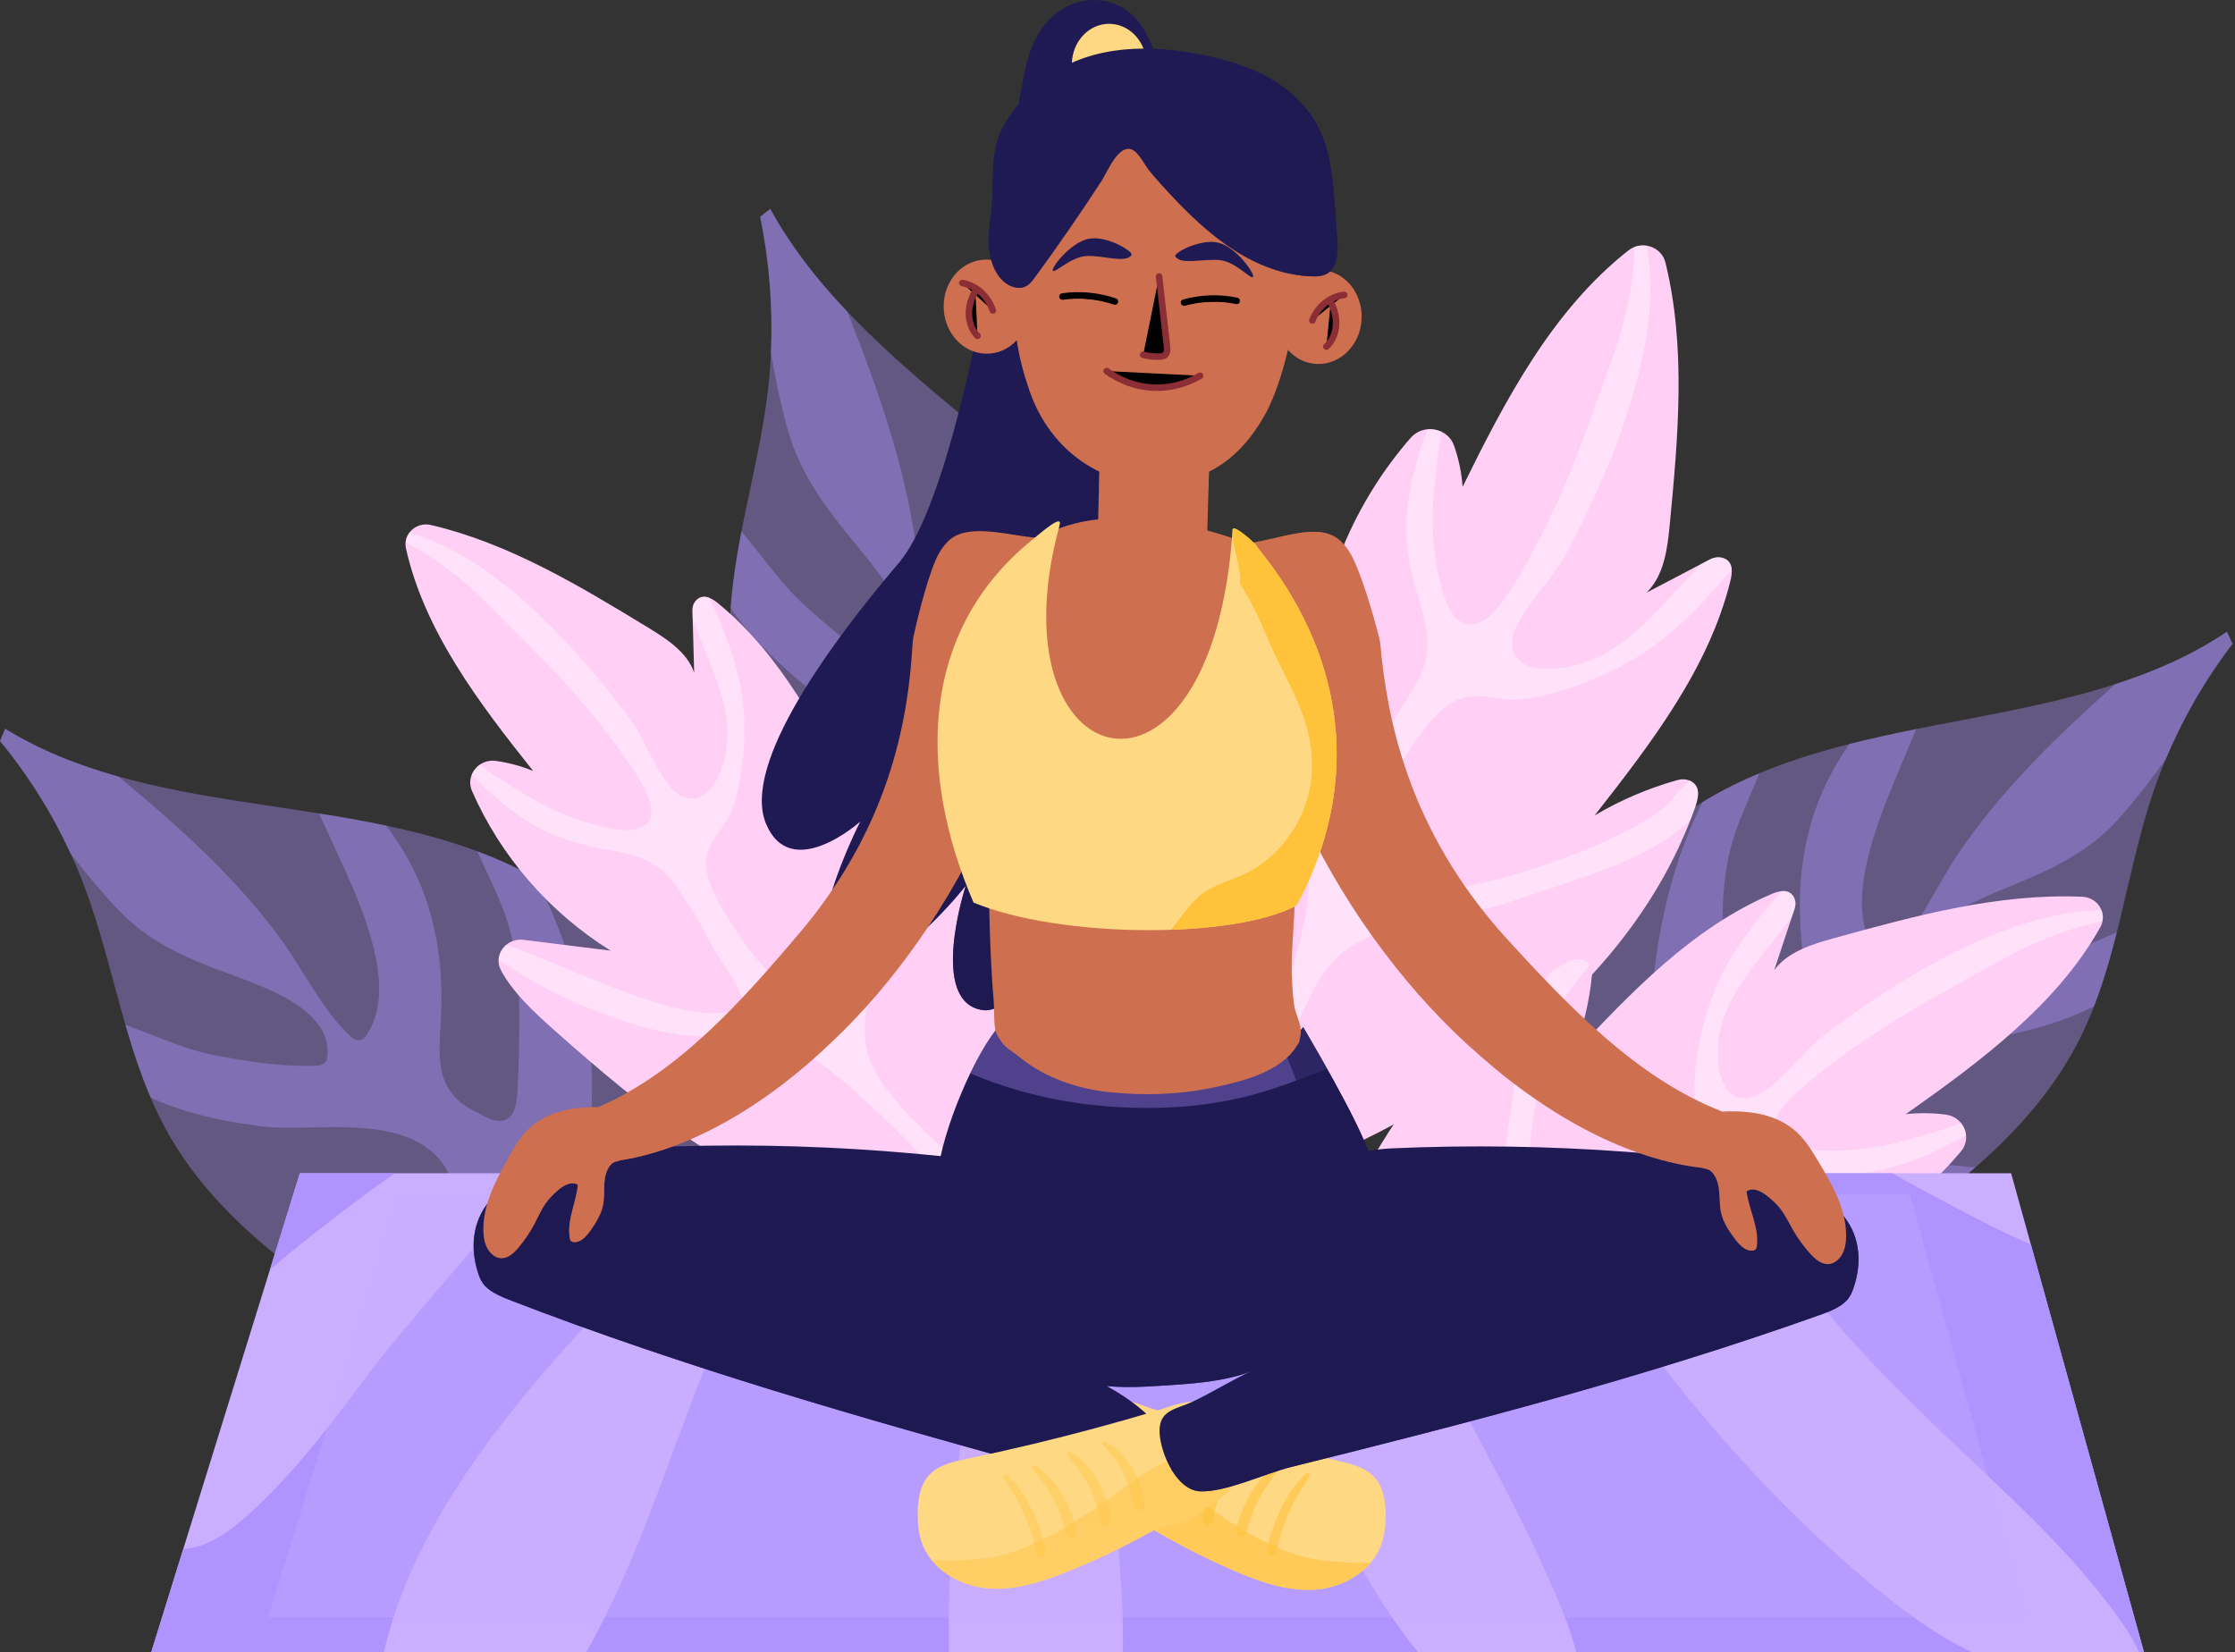 <svg width="514" height="380" viewBox="0 0 514 380" fill="none" xmlns="http://www.w3.org/2000/svg">
<rect x="0" y="0" width="514" height="380" fill="#333333" stroke="none"/>
<g clip-path="url(#clip0_129_4907)">
<path opacity="0.39" d="M177.134 48.04C198.145 86.182 243.642 105.201 266.826 142.157C277.691 159.476 282.775 179.415 286.972 198.978C288.39 205.586 289.727 212.478 288.147 218.718C286.704 224.421 282.947 229.002 278.769 232.823C272.654 238.416 262.08 239.232 253.911 241.272C239.763 244.806 223.571 240.883 210.494 231.956C194.522 221.053 183.478 203.592 176.274 185.606C171.663 174.094 168.38 162.029 167.859 150.01C166.951 129.026 174.419 109.58 176.691 89.051C178.11 76.216 177.479 62.925 174.827 49.848" fill="#AF93FF"/>
<path opacity="0.39" d="M276.515 224.695C272.688 224.247 269.334 222.344 266.136 220.093C262.754 217.712 259.489 214.951 256.861 211.602C254.49 208.579 253.071 205.213 253.78 201.174C254.362 197.862 256.191 194.931 257.714 192.067C259.651 188.425 260.971 184.507 262.205 180.526C264.95 171.667 266.832 162.454 267.475 153.117C267.692 149.967 267.766 146.805 267.721 143.645C267.422 143.149 267.135 142.649 266.827 142.158C264.419 138.32 261.761 134.686 258.926 131.194C258.54 136.616 258.617 142.102 257.879 147.476C256.573 156.983 252.233 165.857 247.781 173.998C245.726 177.757 243.726 181.627 241.411 185.207C239.961 187.449 237.812 189.551 235.244 187.758C233.948 186.852 233.09 185.385 232.213 184.045C231.144 182.413 230.124 180.877 229.419 179.006C228.337 176.132 228.248 172.961 229.182 170.021C230.176 166.891 231.879 164.155 233.532 161.409C235.549 158.06 237.392 154.614 238.951 150.98C241.79 144.361 243.656 137.157 244.133 129.851C244.464 124.77 244.158 119.697 243.332 114.712C239.379 111.022 235.285 107.448 231.137 103.921C231.135 103.969 231.134 104.016 231.131 104.064C230.957 108.766 230.74 113.473 230.498 118.172C230.131 125.291 229.56 132.563 227.688 139.424C225.98 145.68 223.008 151.878 217.19 154.409C215.995 154.929 214.84 153.838 214.453 152.711C211.353 143.691 211.881 133.745 210.495 124.345C207.909 106.806 202 89.833 195.604 73.582C195.35 72.934 195.09 72.285 194.832 71.637C188.029 64.474 181.938 56.76 177.135 48.041L174.829 49.851C176.938 60.253 177.747 70.787 177.284 81.124C177.874 84.469 178.516 87.803 179.256 91.116C180.3 95.783 181.4 100.519 183.3 104.869C185.057 108.894 187.308 112.655 189.79 116.185C194.322 122.628 199.781 128.269 204.179 134.815C207.618 139.935 211.731 147.985 207.488 153.874C206.878 154.72 205.601 154.718 204.816 154.272C199.9 151.478 195.335 148.057 190.952 144.362C187.4 141.366 183.779 138.29 180.674 134.736C178.123 131.818 175.753 128.716 173.326 125.677C172.412 124.533 171.482 123.36 170.528 122.19C169.395 128.047 168.462 133.936 168.04 139.917C172.412 146.116 177.795 151.46 183.419 156.263C184.241 156.965 185.072 157.655 185.911 158.335C186.355 158.695 186.795 159.059 187.233 159.429C187.271 159.46 187.288 159.477 187.298 159.485C187.329 159.509 187.37 159.541 187.428 159.585C188.388 160.323 189.369 161.02 190.376 161.681C192.812 163.28 195.323 164.735 197.811 166.232C207.306 171.936 221.575 180.246 219.644 194.415C219.537 195.202 218.785 196.019 218.08 196.168C213.386 197.157 208.698 196.969 204.02 195.968C200.03 195.115 196.149 193.765 192.229 192.604C190.391 192.06 188.525 191.633 186.715 190.978C185.009 190.359 183.34 189.625 181.678 188.876C180.001 188.121 178.34 187.326 176.668 186.556C178.719 191.575 181.07 196.54 183.746 201.329C184.797 201.894 185.864 202.424 186.953 202.896C191.698 204.953 196.705 206.199 201.698 207.297C204.247 207.857 206.807 208.491 209.381 208.891C211.702 209.251 214.062 209.337 216.404 209.377C221.312 209.462 226.235 209.195 231.134 209.646C233.43 209.857 235.843 210.113 238.05 210.883C240.003 211.564 241.798 212.667 243.462 213.963C247.064 216.77 250.184 220.21 253.541 223.34C256.875 226.447 260.593 228.711 264.812 230.046C269.249 231.45 273.872 231.973 278.396 232.933C278.461 232.947 278.513 232.973 278.574 232.992C278.638 232.935 278.708 232.886 278.771 232.828C281.642 230.202 284.315 227.217 286.174 223.756C282.987 224.392 279.762 225.075 276.515 224.695Z" fill="#AF93FF"/>
<path opacity="0.39" d="M512.152 145.301C477.453 168.567 429.067 162.513 392.939 183.629C376.009 193.525 363.107 208.662 351.15 223.91C347.111 229.061 343.025 234.505 341.802 240.841C340.685 246.63 342.093 252.59 344.193 258.089C347.268 266.137 356.31 272.192 362.703 278.12C373.775 288.389 389.799 293.069 405.161 291.737C423.925 290.112 441.075 280.179 455.036 267.846C463.972 259.952 471.963 250.897 477.481 240.492C487.117 222.324 488.668 201.297 495.289 181.93C499.429 169.821 505.581 158.342 513.437 148.071" fill="#AF93FF"/>
<path opacity="0.39" d="M349.614 252.01C353.198 253.541 356.976 253.543 360.762 253.157C364.765 252.749 368.826 251.944 372.568 250.295C375.943 248.807 378.62 246.535 379.69 242.592C380.567 239.359 380.177 235.834 380.03 232.524C379.843 228.315 380.319 224.173 380.9 220.016C382.19 210.769 384.395 201.642 387.753 193.03C388.886 190.124 390.151 187.28 391.52 184.498C391.993 184.209 392.46 183.91 392.939 183.629C396.69 181.436 400.58 179.551 404.565 177.881C402.627 182.887 400.249 187.718 398.644 192.861C395.803 201.958 395.922 212.022 396.448 221.494C396.691 225.867 396.838 230.311 397.386 234.655C397.73 237.376 398.753 240.325 401.786 240.028C403.318 239.878 404.697 239.008 406.039 238.261C407.674 237.35 409.227 236.503 410.639 235.196C412.808 233.19 414.221 230.421 414.63 227.34C415.064 224.06 414.704 220.773 414.391 217.502C414.01 213.513 413.824 209.525 413.969 205.513C414.234 198.207 415.608 190.871 418.26 184.147C420.104 179.47 422.509 175.121 425.339 171.112C430.401 169.829 435.538 168.719 440.704 167.681C440.685 167.724 440.667 167.767 440.65 167.811C438.826 172.073 437.038 176.359 435.276 180.653C432.607 187.158 430.054 193.9 428.83 200.935C427.714 207.348 427.744 214.348 431.843 219.528C432.685 220.591 434.17 220.206 434.988 219.4C441.534 212.956 445.251 203.861 450.436 196.216C460.111 181.951 472.497 169.863 485.011 158.663C485.51 158.217 486.013 157.772 486.515 157.326C495.567 154.397 504.219 150.621 512.151 145.303L513.437 148.072C507.188 156.242 502.037 165.185 498.1 174.593C496.169 177.265 494.197 179.901 492.145 182.468C489.255 186.085 486.287 189.733 482.769 192.637C479.517 195.324 475.937 197.529 472.247 199.41C465.514 202.845 458.295 205.099 451.637 208.693C446.431 211.503 439.392 216.576 440.682 223.943C440.867 225.001 442.002 225.643 442.886 225.643C448.425 225.642 453.916 224.906 459.361 223.835C463.776 222.967 468.283 222.061 472.534 220.473C476.026 219.167 479.435 217.609 482.869 216.136C484.161 215.581 485.48 215.008 486.819 214.45C485.361 220.22 483.711 225.918 481.57 231.44C475.08 234.738 468.055 236.769 461.042 238.197C460.016 238.406 458.988 238.599 457.958 238.779C457.411 238.875 456.868 238.976 456.324 239.084C456.278 239.093 456.254 239.099 456.242 239.102C456.205 239.107 456.155 239.114 456.084 239.124C454.921 239.296 453.757 239.419 452.586 239.498C449.751 239.689 446.91 239.715 444.071 239.789C433.243 240.066 417.081 240.249 412.834 253.8C412.598 254.552 412.921 255.657 413.485 256.145C417.235 259.389 421.475 261.585 426.05 263.056C429.95 264.31 433.963 265.067 437.931 266.013C439.792 266.458 441.629 267.019 443.51 267.349C445.285 267.661 447.076 267.851 448.865 268.023C450.671 268.197 452.481 268.33 454.288 268.489C450.357 271.91 446.181 275.133 441.791 278.035C440.619 278.006 439.45 277.939 438.285 277.809C433.207 277.243 428.238 275.824 423.345 274.282C420.847 273.495 418.308 272.766 415.854 271.823C413.643 270.973 411.511 269.859 409.416 268.716C405.024 266.316 400.766 263.597 396.228 261.529C394.101 260.56 391.851 259.57 389.569 259.141C387.548 258.761 385.491 258.835 383.469 259.146C379.09 259.822 374.875 261.302 370.577 262.388C366.31 263.466 362.057 263.601 357.751 262.659C353.222 261.669 348.899 259.802 344.479 258.375C344.416 258.354 344.358 258.351 344.297 258.337C344.264 258.254 344.222 258.174 344.191 258.091C342.747 254.313 341.631 250.316 341.437 246.307C343.996 248.478 346.572 250.71 349.614 252.01Z" fill="#AF93FF"/>
<path opacity="0.39" d="M1.192 167.609C36.652 189.455 84.801 181.448 121.616 201.088C138.869 210.292 152.274 224.897 164.737 239.652C168.947 244.636 173.214 249.911 174.65 256.193C175.963 261.933 174.757 267.946 172.843 273.526C170.043 281.693 161.21 288.109 155.022 294.293C144.305 305.002 128.451 310.328 113.053 309.618C94.247 308.752 76.773 299.52 62.406 287.76C53.209 280.232 44.919 271.508 39.053 261.332C28.811 243.566 26.551 222.617 19.28 203.531C14.735 191.597 8.199 180.374 0.001 170.428" fill="#AF93FF"/>
<path opacity="0.39" d="M167.221 267.669C163.691 269.345 159.914 269.5 156.119 269.267C152.104 269.021 148.019 268.382 144.225 266.885C140.801 265.535 138.05 263.372 136.848 259.476C135.863 256.28 136.134 252.742 136.169 249.428C136.214 245.214 135.598 241.094 134.878 236.963C133.276 227.775 130.764 218.744 127.117 210.274C125.886 207.416 124.527 204.625 123.065 201.9C122.582 201.63 122.107 201.349 121.617 201.088C117.795 199.049 113.845 197.322 109.805 195.814C111.911 200.739 114.449 205.47 116.228 210.544C119.374 219.52 119.594 229.582 119.388 239.068C119.293 243.448 119.295 247.895 118.895 252.258C118.644 254.991 117.72 257.98 114.679 257.806C113.143 257.718 111.736 256.904 110.37 256.211C108.705 255.368 107.125 254.583 105.669 253.335C103.434 251.419 101.928 248.708 101.416 245.646C100.871 242.387 101.119 239.087 101.321 235.806C101.568 231.804 101.619 227.811 101.338 223.808C100.828 216.517 99.206 209.243 96.33 202.63C94.329 198.029 91.778 193.782 88.815 189.89C83.714 188.813 78.543 187.912 73.344 187.083C73.364 187.125 73.383 187.167 73.403 187.209C75.369 191.395 77.301 195.607 79.207 199.826C82.094 206.218 84.873 212.853 86.334 219.833C87.665 226.197 87.871 233.192 83.95 238.534C83.145 239.632 81.648 239.305 80.803 238.534C74.044 232.359 70.023 223.42 64.583 215.99C54.434 202.127 41.648 190.549 28.764 179.862C28.25 179.436 27.732 179.012 27.215 178.587C18.071 176.026 9.298 172.603 1.192 167.609L0 170.427C6.521 178.339 11.969 187.067 16.221 196.31C18.242 198.902 20.302 201.457 22.438 203.939C25.449 207.436 28.538 210.962 32.15 213.722C35.492 216.276 39.144 218.333 42.894 220.065C49.739 223.226 57.029 225.187 63.803 228.509C69.1 231.107 76.305 235.891 75.266 243.304C75.116 244.368 74.005 245.057 73.12 245.092C67.584 245.315 62.073 244.803 56.595 243.952C52.154 243.262 47.62 242.541 43.318 241.124C39.784 239.961 36.324 238.542 32.843 237.208C31.534 236.706 30.196 236.187 28.84 235.683C30.491 241.391 32.333 247.018 34.658 252.449C41.255 255.482 48.344 257.227 55.401 258.371C56.433 258.538 57.466 258.69 58.502 258.829C59.051 258.902 59.598 258.981 60.145 259.066C60.191 259.074 60.215 259.078 60.227 259.08C60.264 259.084 60.315 259.089 60.385 259.097C61.552 259.22 62.72 259.297 63.893 259.33C66.732 259.405 69.573 259.317 72.412 259.275C83.241 259.115 99.399 258.644 104.101 272.013C104.362 272.756 104.076 273.872 103.529 274.382C99.89 277.776 95.727 280.142 91.206 281.796C87.351 283.207 83.365 284.126 79.433 285.232C77.589 285.75 75.771 286.386 73.902 286.792C72.139 287.175 70.356 287.437 68.573 287.683C66.775 287.93 64.971 288.136 63.169 288.368C67.213 291.627 71.496 294.679 75.981 297.401C77.151 297.325 78.317 297.211 79.477 297.034C84.533 296.263 89.45 294.644 94.287 292.905C96.757 292.018 99.27 291.187 101.69 290.146C103.871 289.207 105.964 288.008 108.018 286.779C112.327 284.203 116.49 281.315 120.955 279.064C123.048 278.009 125.263 276.93 127.529 276.409C129.536 275.947 131.594 275.937 133.626 276.167C138.025 276.665 142.287 277.973 146.618 278.885C150.918 279.789 155.173 279.753 159.445 278.637C163.937 277.464 168.195 275.424 172.563 273.818C172.625 273.795 172.683 273.79 172.743 273.774C172.774 273.69 172.813 273.609 172.841 273.524C174.157 269.69 175.137 265.651 175.196 261.636C172.716 263.913 170.217 266.248 167.221 267.669Z" fill="#AF93FF"/>
<path d="M127.242 236.724C122.739 232.731 118.025 228.334 115.235 223.217C113.341 219.743 116.363 215.651 120.392 216.153L140.438 218.645C126.316 209.869 115.078 196.856 108.546 181.916C106.98 178.333 110.098 174.435 114.077 175.004C117.006 175.423 119.882 176.195 122.611 177.308C110.195 161.747 97.582 145.096 93.356 126.113C92.627 122.842 95.717 119.954 99.081 120.741C117.007 124.933 133.244 134.706 148.961 144.285C153.32 146.943 157.976 149.951 159.642 154.665L159.248 140.422C159.22 139.429 159.604 138.433 160.398 137.801C161.979 136.54 163.824 137.674 165.176 138.783C179.751 150.743 188.512 167.862 196.879 184.479C196.393 178.519 196.733 172.496 197.891 166.623C198.06 165.763 198.514 164.954 199.237 164.427C201.159 163.027 203.113 164.498 204.516 165.879C228.815 189.795 237.31 225.206 236.682 258.722C236.562 265.151 235.968 272.042 231.785 277.041C227.759 281.852 221.041 283.948 214.639 283.94C208.237 283.932 202.007 282.094 195.887 280.273C168.959 272.259 147.665 254.885 127.242 236.724Z" fill="#FFCFF5"/>
<path opacity="0.39" d="M231.279 277.603C230.62 276.903 229.963 276.201 229.293 275.503C226.792 272.903 224.113 270.469 221.417 268.061C215.933 263.162 210.249 258.36 205.616 252.665C203.5 250.065 201.367 247.169 200.14 244.057C198.954 241.045 198.726 237.799 198.979 234.607C199.529 227.646 202.038 220.963 203.911 214.269C204.755 211.256 205.282 208.302 205.691 205.201C206.17 201.562 206.753 197.937 207.248 194.301C208.244 186.978 209.038 179.423 207.652 172.097C207.392 170.718 207.054 169.347 206.609 168.011C205.924 167.291 205.229 166.578 204.517 165.877C203.115 164.497 201.16 163.027 199.239 164.426C199.172 164.474 199.119 164.537 199.057 164.59C199.372 165.473 199.754 166.411 200.122 167.291C200.596 168.421 201.097 169.541 201.527 170.688C202.658 173.705 202.646 177.095 202.73 180.269C202.835 184.28 202.643 188.298 202.261 192.293C201.625 198.952 200.53 205.648 198.798 212.129C197.526 216.891 195.644 222.178 191.75 225.553C189.814 227.231 187.302 228.169 184.691 227.967C184.322 227.939 183.958 227.881 183.595 227.809C183.064 227.694 182.972 227.674 183.317 227.749C183.24 227.732 183.161 227.715 183.084 227.698C182.945 227.666 182.804 227.641 182.667 227.603C182.331 227.51 182.012 227.378 181.699 227.23C180.816 226.81 180.005 226.29 179.242 225.691C175.062 222.407 171.843 217.952 168.975 213.596C166.339 209.593 163.601 205.134 162.539 200.445C161.866 197.47 162.889 194.778 164.642 192.326C165.766 190.754 166.989 189.304 167.78 187.537C168.602 185.699 169.224 183.771 169.682 181.818C170.636 177.748 171.052 173.49 171.172 169.324C171.282 165.48 170.987 161.645 170.293 157.859C169.014 150.887 166.276 144.434 163.35 137.984C163.274 137.819 163.193 137.656 163.116 137.491C162.214 137.14 161.268 137.109 160.4 137.8C159.607 138.433 159.223 139.428 159.25 140.422L159.306 142.404C159.347 142.51 159.388 142.621 159.429 142.725C160.61 145.795 161.816 148.857 163.045 151.91C165.993 159.233 168.686 166.929 166.527 174.812C165.714 177.78 164.263 181.408 161.403 183.09C159.564 184.171 157.38 183.775 155.76 182.504C153.88 181.029 152.576 178.955 151.4 176.943C150.108 174.73 148.992 172.427 147.816 170.157C147.312 169.184 146.802 168.213 146.237 167.271C146.115 167.068 145.989 166.867 145.861 166.666C145.833 166.63 145.634 166.335 145.597 166.283C145.103 165.602 144.591 164.933 144.084 164.262C141.767 161.199 139.377 158.188 136.902 155.243C131.723 149.081 126.178 143.152 120.056 137.849C114.235 132.806 107.82 128.099 100.685 124.928C98.606 124.004 96.42 123.086 94.177 122.478C93.686 123.119 93.366 123.883 93.282 124.712C94.661 125.51 96.064 126.268 97.432 127.082C99.395 128.251 101.272 129.572 103.086 130.945C106.696 133.677 110.057 136.718 113.202 139.939C119.593 146.483 126.218 152.786 132.251 159.656C135.306 163.135 138.239 166.715 140.987 170.425C143.612 173.969 146.306 177.647 148.318 181.557C149.539 183.93 150.873 187.439 148.533 189.608C146.784 191.23 143.92 191.044 141.715 190.707C134.146 189.551 126.961 186.536 120.534 182.585C117.336 180.619 114.09 178.645 111.067 176.439C110.821 176.26 110.566 176.08 110.308 175.902C109.503 176.47 108.876 177.252 108.508 178.148C108.785 178.446 109.053 178.751 109.34 179.041C111.423 181.156 113.604 183.144 115.852 184.96C119.001 187.505 122.419 189.769 126.128 191.479C129.843 193.193 133.709 194.332 137.743 195.075C141.342 195.738 145.082 196.267 148.414 197.815C150.215 198.652 151.819 199.722 153.233 201.089C154.813 202.615 155.981 204.522 157.19 206.322C158.542 208.334 159.851 210.373 161.062 212.466C162.186 214.409 163.114 216.447 164.234 218.387C166.37 222.086 169.239 225.497 170.621 229.563C170.937 230.491 170.7 231.379 169.771 231.862C166.819 233.398 163.101 233.192 159.899 232.714C155.223 232.016 150.665 230.595 146.228 229.042C141.294 227.314 136.453 225.347 131.629 223.352C127.296 221.559 122.982 219.711 118.59 218.055C117.884 217.789 117.174 217.529 116.462 217.278C115.428 218.131 114.763 219.365 114.674 220.692C115.323 221.175 115.981 221.648 116.655 222.099C118.813 223.546 121.064 224.863 123.349 226.113C125.571 227.328 127.302 228.209 129.597 229.305C131.106 230.026 132.626 230.733 134.176 231.371C141.958 234.577 150.168 237.388 158.631 238.208C166.027 238.924 173.564 237.605 180.695 240.204C184.361 241.539 187.628 243.687 190.657 246.057C194.152 248.791 197.493 251.707 200.729 254.722C207.079 260.636 213 266.957 219.092 273.115C221.494 275.543 224.064 277.843 226.327 280.393C226.51 280.6 226.693 280.806 226.875 281.013C228.519 280.107 230.012 278.975 231.279 277.603Z" fill="white"/>
<path d="M277.156 146.69C279.001 140.298 281.158 133.495 285.04 128.188C287.676 124.585 293.455 125.43 294.986 129.586L302.609 150.266C304.514 132.123 312.279 114.617 324.437 100.686C327.352 97.346 332.979 98.379 334.415 102.522C335.472 105.572 336.135 108.75 336.372 111.959C346.177 92.015 357.012 71.326 374.533 57.57C377.552 55.2 382.117 56.721 383.014 60.379C387.795 79.872 385.933 100.569 384.007 120.664C383.473 126.237 382.725 132.278 378.687 136.291L393.245 128.659C394.261 128.127 395.488 127.992 396.548 128.438C398.659 129.328 398.424 131.692 397.962 133.565C392.988 153.767 379.707 170.965 366.746 187.525C372.675 184.02 379.09 181.284 385.764 179.416C386.742 179.142 387.81 179.169 388.725 179.602C391.153 180.749 390.625 183.391 389.909 185.452C377.495 221.156 345.122 247.408 310.07 263.862C303.347 267.018 295.903 269.952 288.594 268.446C281.558 266.996 275.967 261.558 272.716 255.355C269.466 249.151 268.198 242.183 266.97 235.331C261.567 205.175 268.731 175.711 277.156 146.69Z" fill="#FFCFF5"/>
<path opacity="0.39" d="M287.754 268.24C288.145 267.247 288.538 266.253 288.92 265.249C290.341 261.504 291.499 257.671 292.622 253.833C294.907 246.029 296.991 238.081 300.533 230.697C302.151 227.324 304.065 223.784 306.667 221.012C309.183 218.33 312.433 216.457 315.868 215.077C323.362 212.066 331.564 211.093 339.455 209.499C343.007 208.782 346.337 207.791 349.758 206.606C353.773 205.218 357.826 203.937 361.847 202.565C369.943 199.802 378.176 196.725 385.062 191.654C386.359 190.7 387.608 189.675 388.766 188.564C389.164 187.535 389.548 186.498 389.912 185.453C390.628 183.392 391.157 180.751 388.728 179.603C388.644 179.563 388.552 179.544 388.466 179.51C387.711 180.264 386.933 181.112 386.21 181.917C385.28 182.95 384.374 184.006 383.404 185.007C380.854 187.638 377.334 189.352 374.087 191.049C369.984 193.193 365.722 195.051 361.388 196.715C354.163 199.49 346.667 201.837 339.069 203.461C333.486 204.653 327.05 205.522 321.569 203.468C318.845 202.447 316.595 200.494 315.475 197.862C315.316 197.49 315.19 197.108 315.08 196.72C314.93 196.147 314.903 196.048 315.001 196.42C314.979 196.336 314.957 196.252 314.934 196.168C314.896 196.017 314.853 195.868 314.821 195.716C314.746 195.344 314.721 194.967 314.716 194.588C314.7 193.519 314.827 192.468 315.06 191.425C316.334 185.705 319.314 180.32 322.367 175.326C325.174 170.736 328.4 165.814 332.721 162.399C335.461 160.232 338.771 159.853 342.205 160.303C344.407 160.591 346.531 161.036 348.766 160.903C351.09 160.763 353.403 160.384 355.66 159.834C360.363 158.686 364.988 156.921 369.366 154.915C373.406 153.065 377.23 150.829 380.8 148.229C387.374 143.442 392.668 137.504 397.861 131.388C397.995 131.231 398.121 131.068 398.254 130.911C398.157 129.86 397.708 128.927 396.55 128.439C395.491 127.993 394.264 128.128 393.247 128.66L391.221 129.722C391.132 129.816 391.039 129.913 390.951 130.005C388.37 132.712 385.812 135.438 383.274 138.182C377.185 144.764 370.58 151.288 361.313 153.212C357.824 153.935 353.324 154.378 350.126 152.464C348.069 151.234 347.368 148.916 347.86 146.702C348.431 144.13 349.917 141.812 351.404 139.649C353.039 137.271 354.857 135.019 356.612 132.725C357.364 131.742 358.11 130.753 358.798 129.727C358.947 129.505 359.091 129.281 359.234 129.055C359.257 129.009 359.462 128.666 359.495 128.604C359.949 127.78 360.383 126.943 360.82 126.11C362.814 122.308 364.719 118.461 366.51 114.566C370.259 106.414 373.58 98.026 375.96 89.399C378.223 81.195 379.836 72.587 379.489 64.064C379.389 61.581 379.227 58.997 378.715 56.515C377.801 56.365 376.846 56.445 375.944 56.785C375.818 58.526 375.747 60.27 375.6 62.01C375.389 64.506 374.975 66.995 374.475 69.451C373.482 74.336 372.041 79.139 370.305 83.825C366.776 93.346 363.617 102.968 359.568 112.308C357.519 117.036 355.302 121.699 352.855 126.249C350.519 130.595 348.078 135.075 345.05 139.015C343.213 141.405 340.257 144.483 336.818 143.322C334.246 142.453 332.981 139.586 332.208 137.279C329.552 129.362 329.02 120.87 329.842 112.634C330.252 108.537 330.645 104.388 331.392 100.338C331.452 100.009 331.51 99.671 331.563 99.331C330.564 98.84 329.435 98.631 328.32 98.731C328.151 99.151 327.973 99.567 327.818 99.99C326.687 103.084 325.737 106.208 324.999 109.309C323.965 113.653 323.359 118.116 323.475 122.58C323.59 127.049 324.377 131.372 325.661 135.658C326.806 139.48 328.162 143.371 328.253 147.386C328.302 149.555 328.011 151.654 327.314 153.719C326.536 156.026 325.154 158.127 323.904 160.215C322.508 162.548 321.062 164.853 319.508 167.092C318.067 169.168 316.428 171.104 314.987 173.177C312.241 177.129 310.166 181.643 306.657 185.051C305.855 185.829 304.815 186.051 303.842 185.397C300.747 183.32 299.068 179.617 297.933 176.272C296.276 171.389 295.428 166.252 294.779 161.164C294.058 155.507 293.633 149.817 293.245 144.131C292.896 139.023 292.617 133.905 292.096 128.809C292.012 127.99 291.921 127.171 291.817 126.353C290.408 125.786 288.79 125.77 287.37 126.359C287.199 127.234 287.045 128.111 286.92 128.993C286.519 131.82 286.299 134.669 286.168 137.519C286.041 140.289 286.009 142.413 286.042 145.193C286.062 147.022 286.104 148.854 286.231 150.68C286.871 159.849 288.137 169.229 291.596 177.841C294.619 185.366 299.823 191.993 300.76 200.222C301.241 204.452 300.679 208.709 299.766 212.848C298.712 217.624 297.39 222.343 295.913 227.013C293.017 236.172 289.48 245.124 286.2 254.157C284.907 257.718 283.832 261.378 282.34 264.867C282.219 265.149 282.098 265.431 281.977 265.713C283.754 266.842 285.687 267.712 287.754 268.24Z" fill="white"/>
<path d="M415.695 314.454C421.409 311.727 427.458 308.653 431.797 304.316C434.743 301.372 432.951 296.421 428.765 295.786L407.937 292.625C424.729 287.821 439.912 277.961 450.964 264.842C453.614 261.697 451.67 256.913 447.513 256.36C444.453 255.953 441.34 255.916 438.272 256.26C455.404 244.181 473.062 231.064 483.026 213.247C484.742 210.178 482.52 206.413 478.914 206.253C459.697 205.393 440.486 210.599 421.855 215.758C416.688 217.189 411.116 218.888 408.025 223.139L412.721 208.988C413.048 208.001 412.964 206.896 412.361 206.038C411.158 204.33 408.968 204.944 407.279 205.674C389.072 213.539 375.13 228.21 361.734 242.49C364.02 236.659 365.498 230.532 366.112 224.324C366.202 223.414 365.992 222.477 365.427 221.745C363.925 219.802 361.524 220.722 359.702 221.709C328.147 238.803 308.948 271.867 299.457 305.608C297.637 312.079 296.15 319.148 298.83 325.333C301.409 331.287 307.503 335.281 313.917 337.079C320.331 338.877 327.125 338.794 333.802 338.697C363.189 338.27 389.759 326.88 415.695 314.454Z" fill="#FFCFF5"/>
<path opacity="0.39" d="M299.168 326.039C300.039 325.524 300.909 325.006 301.791 324.496C305.081 322.598 308.499 320.917 311.926 319.266C318.897 315.907 326.038 312.702 332.397 308.306C335.301 306.299 338.312 304.002 340.48 301.23C342.577 298.55 343.785 295.362 344.496 292.095C346.048 284.969 345.553 277.569 345.698 270.338C345.764 267.083 346.126 263.976 346.654 260.755C347.273 256.976 347.784 253.182 348.387 249.4C349.6 241.786 351.086 233.996 354.685 227.05C355.362 225.743 356.115 224.465 356.963 223.252C357.867 222.724 358.778 222.207 359.703 221.706C361.523 220.719 363.925 219.799 365.427 221.742C365.479 221.809 365.513 221.887 365.559 221.957C364.977 222.753 364.312 223.584 363.677 224.362C362.862 225.36 362.021 226.34 361.245 227.367C359.201 230.068 358.189 233.467 357.147 236.623C355.831 240.61 354.81 244.688 353.986 248.796C352.612 255.644 351.688 262.658 351.464 269.637C351.299 274.766 351.589 280.59 354.469 285.068C355.901 287.294 358.133 288.943 360.809 289.478C361.187 289.554 361.569 289.599 361.954 289.629C362.52 289.663 362.619 289.669 362.251 289.647C362.333 289.652 362.417 289.657 362.5 289.663C362.648 289.67 362.797 289.683 362.946 289.684C363.31 289.686 363.67 289.644 364.028 289.584C365.039 289.413 366.009 289.12 366.954 288.735C372.132 286.626 376.701 283.072 380.887 279.52C384.736 276.255 388.824 272.564 391.304 268.166C392.876 265.377 392.664 262.393 391.649 259.443C390.997 257.551 390.212 255.754 389.953 253.761C389.684 251.688 389.644 249.583 389.775 247.498C390.048 243.154 390.917 238.772 392.056 234.565C393.106 230.685 394.558 226.928 396.397 223.332C399.782 216.712 404.473 211.021 409.351 205.39C409.477 205.244 409.608 205.105 409.734 204.961C410.742 204.864 411.7 205.1 412.359 206.037C412.963 206.895 413.047 208 412.719 208.987L412.066 210.957C411.993 211.051 411.917 211.15 411.846 211.243C409.736 213.986 407.604 216.71 405.451 219.422C400.289 225.923 395.268 232.87 395.05 241.373C394.968 244.573 395.325 248.617 397.681 251.108C399.197 252.71 401.504 252.928 403.509 252.114C405.837 251.167 407.769 249.458 409.554 247.774C411.517 245.923 413.329 243.932 415.192 241.989C415.991 241.157 416.795 240.329 417.644 239.545C417.827 239.376 418.015 239.21 418.204 239.045C418.243 239.017 418.531 238.777 418.585 238.737C419.285 238.194 419.999 237.668 420.71 237.139C423.955 234.726 427.257 232.384 430.624 230.134C437.671 225.424 445.014 221.052 452.746 217.468C460.098 214.061 467.944 211.157 476.047 209.994C478.408 209.655 480.873 209.352 483.303 209.376C483.603 210.156 483.692 211.012 483.526 211.867C481.904 212.277 480.27 212.64 478.654 213.07C476.336 213.686 474.058 214.481 471.826 215.344C467.387 217.06 463.103 219.158 458.981 221.496C450.604 226.247 442.067 230.689 433.951 235.867C429.842 238.488 425.824 241.246 421.952 244.186C418.253 246.995 414.445 249.918 411.249 253.265C409.31 255.297 406.914 258.433 408.602 261.266C409.864 263.384 412.788 264.006 415.098 264.291C423.026 265.269 431.132 264.277 438.761 262.133C442.557 261.067 446.404 260.006 450.098 258.65C450.398 258.54 450.707 258.431 451.019 258.325C451.653 259.121 452.045 260.081 452.144 261.082C451.777 261.303 451.415 261.532 451.041 261.742C448.316 263.272 445.532 264.647 442.733 265.831C438.812 267.49 434.705 268.794 430.473 269.46C426.236 270.127 422.02 270.178 417.755 269.785C413.952 269.433 410.046 268.907 406.242 269.519C404.186 269.849 402.257 270.467 400.427 271.437C398.383 272.519 396.639 274.1 394.884 275.561C392.923 277.194 390.997 278.867 389.152 280.622C387.44 282.25 385.896 284.03 384.187 285.657C380.931 288.759 377.029 291.365 374.417 295.047C373.821 295.888 373.79 296.843 374.575 297.589C377.068 299.961 380.852 300.803 384.203 301.228C389.097 301.849 394.091 301.711 399.004 301.408C404.466 301.07 409.908 300.465 415.341 299.829C420.221 299.257 425.099 298.623 429.997 298.203C430.785 298.136 431.573 298.076 432.363 298.026C433.141 299.172 433.434 300.595 433.122 301.949C432.327 302.25 431.525 302.537 430.715 302.799C428.117 303.64 425.465 304.324 422.799 304.931C420.206 305.52 418.207 305.914 415.578 306.364C413.849 306.66 412.113 306.94 410.369 307.141C401.607 308.155 392.536 308.655 383.815 307.088C376.192 305.718 369.043 302.27 361.117 302.861C357.042 303.165 353.121 304.394 349.374 305.911C345.047 307.662 340.822 309.64 336.669 311.746C328.525 315.878 320.686 320.536 312.727 324.984C309.589 326.738 306.32 328.316 303.285 330.232C303.04 330.387 302.794 330.543 302.549 330.698C301.176 329.325 300.022 327.77 299.168 326.039Z" fill="white"/>
<path d="M493.111 380.128H34.738L68.961 269.846H462.516L493.111 380.128Z" fill="#CAAEFF"/>
<path d="M100.053 350.462C110.886 331.027 126.261 313.757 141.905 297.004C147.435 291.082 152.945 285.215 158.955 279.647C162.437 276.42 165.903 273.175 169.254 269.847H124.578C119.467 275.239 114.491 280.725 109.61 286.267C103.146 293.607 96.871 301.063 90.642 308.549C84.803 315.568 79.669 322.984 73.958 330.08C69.243 335.938 64.294 341.739 58.634 346.963C54.686 350.608 49.634 355.1 43.656 356.091C43.139 356.177 42.641 356.215 42.154 356.232L34.739 380.127H88.227C90.612 369.844 94.783 359.916 100.053 350.462Z" fill="#AF93FF"/>
<path d="M449.195 277.467C444.48 274.962 439.765 272.431 435.096 269.847H399.032C401.932 275.866 405.874 281.664 409.5 287.294C422.584 307.608 441.653 324.671 459.648 341.807C468.27 350.017 476.737 358.427 483.875 367.638C486.803 371.417 489.811 375.363 491.775 379.593C491.856 379.768 491.934 379.949 492.011 380.129H493.111L467.061 286.228C460.754 283.52 454.74 280.413 449.195 277.467Z" fill="#AF93FF"/>
<path d="M70.88 284.765C77.372 279.661 83.957 274.619 90.787 269.846H68.961L62.066 292.065C64.924 289.561 67.873 287.131 70.88 284.765Z" fill="#AF93FF"/>
<path d="M446.981 376.511C437.788 370.935 429.503 363.833 421.725 356.898C412.592 348.752 404.171 340.041 396.28 331.002C388.84 322.478 381.586 313.714 375.441 304.457C367.926 293.133 361.25 280.081 351.196 269.847H321.516C321.426 272.481 321.586 275.123 321.744 277.607C323.059 298.282 332.932 317.349 342.77 335.966C347.205 344.36 351.538 352.763 355.383 361.367C357.899 366.996 360.481 372.636 362.12 378.509C362.265 379.026 362.412 379.57 362.556 380.128H453.804C451.451 379.02 449.154 377.829 446.981 376.511Z" fill="#AF93FF"/>
<path d="M326.222 380.128C325.752 379.553 325.288 378.977 324.835 378.403C319.333 371.412 314.825 363.864 310.719 356.218C300.957 338.04 292.934 319.229 287.091 299.855C285.302 293.924 283.686 287.956 282.197 281.964C281.214 278.01 280.42 274.03 279.126 270.14C279.094 270.043 279.061 269.944 279.029 269.847H253.601C253.371 271.693 253.202 273.529 253.051 275.318C251.716 291.153 252.586 307.341 254.006 323.135C255.158 335.944 256.747 348.724 257.618 361.552C258.035 367.705 258.39 373.934 258.227 380.129H326.222V380.128Z" fill="#AF93FF"/>
<path d="M218.21 378.033C218.154 371.705 218.3 365.375 218.618 359.052C219.264 346.192 220.617 333.364 222.409 320.585C224.057 308.835 226.319 297.28 228.865 285.654C230 280.472 231.096 275.172 231.738 269.846H187.765C184.205 274.19 180.866 278.666 177.804 283.236C167.738 298.258 161.739 315.301 155.613 331.701C149.509 348.044 143.557 364.66 134.748 380.127H218.235C218.226 379.431 218.217 378.733 218.21 378.033Z" fill="#AF93FF"/>
<path opacity="0.34" d="M466.203 371.962H61.648L91.851 274.628H439.2L466.203 371.962Z" fill="#CAAEFF"/>
<path d="M252.601 0.049C252.601 0.049 239.369 -1.745 235.654 16.413C231.96 34.463 221.853 111.692 206.634 129.557C191.508 147.313 170.372 175.736 176.187 189.493C181.974 203.187 197.854 188.943 197.854 188.943C197.854 188.943 182.262 219.285 193.442 222.736C204.61 226.182 222.124 203.664 222.124 203.664C222.124 203.664 213.339 230.505 226.008 232.32C238.669 234.133 259.654 181.375 259.651 137.355C259.648 92.666 283.295 2.65 252.601 0.049Z" fill="#1F1A53"/>
<path opacity="0.68" d="M268.235 40.453C267.374 52.323 265.142 64.056 261.87 75.476C255.979 96.043 246.647 114.742 238.704 134.084C230.663 153.664 223.459 173.518 214.314 192.246C209.448 202.21 203.649 213.379 196.487 223.069C207.517 222.435 222.123 203.665 222.123 203.665C222.123 203.665 213.338 230.505 226.007 232.32C238.668 234.133 259.653 181.376 259.65 137.356C259.649 111.599 267.464 70.956 268.235 40.453Z" fill="#1F1A53"/>
<path d="M263.674 15.14C263.541 20.312 259.597 24.377 254.863 24.228C250.129 24.08 246.387 19.773 246.505 14.6C246.624 9.419 250.569 5.333 255.317 5.483C260.066 5.633 263.807 9.959 263.674 15.14Z" fill="#FFD883"/>
<path d="M299.706 236.228C295.753 241.489 287.653 243.043 281.769 244.094C274.01 245.479 266.196 245.645 258.36 244.886C249.1 243.988 236.516 243.779 229.115 236.798C223.085 244.278 215.464 263.424 215.634 271.73C215.823 280.992 219.182 289.929 224.014 297.573C230.243 307.426 239.321 315.582 250.049 318.061C255.917 319.417 261.984 319.035 267.968 318.646C274.708 318.209 281.536 317.754 287.906 315.354C305.232 308.828 315.942 288.225 315.575 268.285C315.484 263.323 304.085 243.716 299.706 236.228Z" fill="#1F1A53"/>
<g opacity="0.33">
<path d="M266.111 254.799C274.408 254.647 282.716 253.484 290.718 251.05C295.631 249.557 300.413 247.658 305.211 245.808C303.068 241.987 301.054 238.533 299.706 236.229C295.754 241.49 287.652 243.044 281.77 244.095C274.01 245.48 266.197 245.646 258.361 244.887C249.101 243.989 236.516 243.78 229.115 236.799C227.18 239.199 225.083 242.808 223.129 246.869C236.856 252.653 251.213 255.071 266.111 254.799Z" fill="#AF93FF"/>
</g>
<path opacity="0.68" d="M315.575 268.286C315.483 263.323 304.085 243.716 299.706 236.228C298.427 237.931 296.709 239.24 294.777 240.276C297.381 246.468 300.037 252.613 300.735 259.489C302.054 272.507 298.822 291.721 288.122 298.937C277.633 306.01 256.295 306.681 245.159 301.867C238.3 298.902 221.773 292.248 215.693 273.131C216.173 281.892 219.427 290.315 224.015 297.574C230.244 307.428 239.323 315.583 250.051 318.062C255.919 319.418 261.986 319.036 267.97 318.647C274.71 318.21 281.538 317.754 287.907 315.354C305.232 308.828 315.942 288.225 315.575 268.286Z" fill="#1F1A53"/>
<path d="M246.756 290.08C247.68 294.276 247.85 298.632 247.302 302.88C246.79 306.838 245.648 310.693 243.919 314.231C243.403 315.284 242.811 316.344 241.888 317.042C240.37 318.191 238.303 318.1 236.428 317.936C202.571 315.125 169.199 307.017 136.27 297.365C130.996 295.817 125.569 294.147 121.261 290.563C116.939 286.974 113.971 280.945 115.469 275.504C115.669 274.775 115.946 274.088 116.28 273.422C116.365 273.266 116.452 273.1 116.547 272.943C116.642 272.787 116.737 272.62 116.833 272.474C118.408 269.975 120.907 268.081 123.605 266.937C127.316 265.365 131.407 264.99 135.43 264.692C153.484 263.361 171.649 263.1 189.773 263.924C198.918 264.339 208.058 265.023 217.162 265.984C223.343 266.628 243.021 269.491 248.215 273.677C252.972 277.517 245.522 284.462 246.756 290.08Z" fill="#1F1A53"/>
<path opacity="0.68" d="M247.302 302.88C246.79 306.838 245.648 310.693 243.919 314.231C243.403 315.285 242.811 316.344 241.888 317.042C240.37 318.191 238.303 318.1 236.428 317.936C202.571 315.125 169.199 307.018 136.27 297.366C130.996 295.818 125.569 294.147 121.261 290.563C116.939 286.974 113.971 280.945 115.469 275.504C115.669 274.775 115.946 274.089 116.28 273.422C116.365 273.266 116.452 273.1 116.547 272.943C116.642 272.787 116.737 272.62 116.833 272.474C117.034 272.163 117.244 271.861 117.472 271.569C124.266 277.028 132.537 280.391 140.622 283.021C152.441 286.849 164.418 290.391 176.268 293.985C197.544 300.419 224.7 303.347 247.302 302.88Z" fill="#1F1A53"/>
<path d="M307.854 336.014C310.958 336.744 314.288 337.577 316.36 340.06C318.31 342.395 318.71 345.705 318.661 348.796C318.628 350.915 318.418 353.055 317.731 355.056C315.576 361.337 308.962 365.126 302.53 365.597C296.1 366.067 289.798 363.834 283.859 361.277C277.926 358.722 272.131 355.807 266.515 352.552C264.932 351.635 263.34 350.68 261.583 350.199C260.168 349.811 258.676 349.739 257.299 349.23C255.256 348.475 253.658 346.84 251.922 345.493C250.47 344.366 248.881 343.418 247.562 342.128C243.893 338.544 242.91 332.353 245.285 327.752C246.956 324.515 250.188 322.267 253.661 321.634C257.479 320.938 261.043 322.709 264.606 323.875C273.815 326.887 283.091 329.642 292.424 332.138C297.55 333.508 302.694 334.8 307.854 336.014Z" fill="#FFD883"/>
<path opacity="0.6" d="M308.843 359.302C306.505 359.159 304.157 358.942 301.851 358.519C298.251 357.857 294.724 356.432 291.415 354.866C284.001 351.357 277.41 346.356 270.885 341.33C268.042 339.139 265.298 336.964 262.008 335.516C258.865 334.134 255.571 333.162 252.304 332.143C249.728 331.339 247.11 330.486 244.601 329.411C243.18 333.755 244.32 338.96 247.563 342.13C248.883 343.42 250.472 344.369 251.923 345.495C253.66 346.841 255.257 348.476 257.301 349.232C258.678 349.741 260.171 349.813 261.585 350.201C263.341 350.682 264.934 351.637 266.517 352.555C272.133 355.809 277.928 358.723 283.861 361.279C289.8 363.838 296.102 366.07 302.532 365.599C307.307 365.249 312.179 363.067 315.256 359.398C313.116 359.478 310.973 359.431 308.843 359.302Z" fill="#FFC23B"/>
<g opacity="0.6">
<path d="M291.379 356.369C292.728 349.896 295.72 343.341 300.325 338.913C300.738 338.517 301.511 339.051 301.14 339.601C299.371 342.226 297.74 344.876 296.418 347.809C295.095 350.746 294.153 353.817 293.549 357.023C293.258 358.568 291.056 357.919 291.379 356.369Z" fill="#FFC23B"/>
<path d="M284.756 350.034C284.995 349.241 285.27 348.465 285.567 347.696C286.121 346.265 286.819 344.896 287.601 343.598C289.189 340.959 291.156 338.596 293.624 336.934C294.146 336.582 294.627 337.356 294.252 337.825C292.479 340.043 290.775 342.342 289.435 344.91C288.796 346.135 288.253 347.407 287.774 348.714C287.516 349.419 287.285 350.134 287.08 350.858C286.856 351.649 286.749 352.45 286.24 353.09C285.699 353.77 284.568 353.411 284.389 352.555C284.206 351.69 284.511 350.854 284.756 350.034Z" fill="#FFC23B"/>
<path d="M276.688 347.683C276.848 346.863 277.051 346.054 277.295 345.26C277.783 343.673 278.412 342.138 279.216 340.712C280.788 337.921 282.936 335.313 285.61 333.782C286.167 333.464 286.751 334.236 286.292 334.75C284.32 336.954 282.523 339.238 281.226 341.999C280.608 343.316 280.092 344.692 279.709 346.113C279.513 346.841 279.351 347.579 279.225 348.325C279.076 349.202 279.049 350.118 278.269 350.623C277.857 350.889 277.294 350.809 276.957 350.438C276.266 349.676 276.504 348.627 276.688 347.683Z" fill="#FFC23B"/>
<path d="M269.009 343.781C269.161 343.025 269.38 342.281 269.625 341.556C270.119 340.096 270.738 338.684 271.502 337.37C272.263 336.06 273.183 334.894 274.203 333.822C274.69 333.31 275.251 332.863 275.811 332.454C276.433 332 277.106 331.705 277.771 331.335C278.168 331.115 278.645 331.69 278.273 332.045C277.324 332.951 276.534 334.12 275.726 335.176C274.896 336.262 274.173 337.435 273.526 338.666C272.903 339.849 272.396 341.091 272.02 342.394C271.827 343.064 271.674 343.744 271.538 344.43C271.394 345.153 271.382 346.054 271.012 346.679C270.435 347.653 269.156 347.447 268.819 346.366C268.578 345.588 268.85 344.567 269.009 343.781Z" fill="#FFC23B"/>
</g>
<path d="M113.286 275.468C108.999 279.9 107.811 286.179 109.981 292.883C110.293 293.844 110.693 294.849 111.574 295.78C113.033 297.32 115.453 298.314 117.684 299.173C157.656 314.573 198.282 326.189 238.288 337.212C244.334 338.878 253.405 343.536 259.24 343.348C265.076 343.161 268.066 336.816 267.786 332.501C267.512 328.271 263.844 325.13 260.788 322.799C256.992 319.903 252.448 317.604 247.957 315.383C227.756 305.394 207.095 296.033 186.113 287.362C175.503 282.978 164.813 278.771 154.062 274.75C146.76 272.019 135.13 266.28 127.973 266.373C121.405 266.459 116.254 272.399 113.286 275.468Z" fill="#1F1A53"/>
<path opacity="0.68" d="M113.813 274.917C119.877 278.05 126.747 280.217 129.845 281.45C141.447 286.073 152.991 290.214 164.362 295.377C187.366 305.824 210.174 316.504 233.154 326.526C243.866 331.199 254.619 335.738 265.475 339.922C264.035 341.842 261.95 343.261 259.241 343.348C253.405 343.535 244.334 338.877 238.289 337.211C198.283 326.187 157.657 314.572 117.684 299.173C115.454 298.313 113.034 297.32 111.575 295.779C110.694 294.849 110.292 293.844 109.982 292.882C107.811 286.178 108.998 279.898 113.286 275.467C113.453 275.295 113.631 275.108 113.813 274.917Z" fill="#1F1A53"/>
<path d="M288.862 286.44C286.63 294.431 287.174 303.195 290.359 310.759C290.815 311.843 291.349 312.938 292.231 313.686C293.69 314.925 295.753 314.956 297.641 314.912C331.59 314.116 365.329 308.007 398.683 300.329C404.022 299.099 409.519 297.756 414.013 294.436C418.513 291.112 421.803 285.269 420.613 279.75C419.733 275.67 416.58 272.497 412.974 270.703C409.366 268.907 405.313 268.295 401.322 267.755C383.398 265.334 365.309 263.986 347.182 263.714C338.037 263.577 328.884 263.714 319.74 264.126C313.538 264.406 291.475 268.691 286.062 272.565C281.098 276.114 290.407 280.901 288.862 286.44Z" fill="#1F1A53"/>
<path opacity="0.68" d="M420.612 279.749C419.732 275.669 416.579 272.496 412.973 270.702C412.083 270.259 411.165 269.889 410.228 269.573C410.301 272.652 409.311 275.957 406.858 279.434C401.903 286.452 393.276 288.709 385.529 289.652C374.154 291.036 362.757 290.248 351.362 290.759C329.944 291.717 307.911 294.482 286.972 299.194C287.346 302.784 288.971 307.466 290.358 310.76C290.814 311.845 291.348 312.94 292.23 313.688C293.689 314.926 295.752 314.957 297.64 314.913C331.589 314.117 365.328 308.008 398.682 300.33C404.021 299.101 409.518 297.757 414.012 294.437C418.513 291.11 421.803 285.267 420.612 279.749Z" fill="#1F1A53"/>
<path d="M222.154 335.57C219.033 336.219 215.683 336.967 213.553 339.395C211.549 341.68 211.073 344.979 211.05 348.071C211.035 350.191 211.195 352.336 211.836 354.355C213.847 360.69 220.375 364.649 226.796 365.285C233.215 365.921 239.568 363.851 245.566 361.446C251.558 359.043 257.417 356.28 263.107 353.17C264.711 352.293 266.325 351.38 268.092 350.944C269.515 350.592 271.008 350.559 272.397 350.086C274.457 349.383 276.092 347.791 277.858 346.489C279.335 345.402 280.945 344.493 282.294 343.238C286.043 339.75 287.169 333.587 284.9 328.928C283.305 325.65 280.126 323.319 276.669 322.595C272.87 321.801 269.266 323.479 265.677 324.552C256.402 327.324 247.063 329.838 237.674 332.093C232.515 333.33 227.342 334.489 222.154 335.57Z" fill="#FFD883"/>
<path opacity="0.4" d="M220.627 358.827C222.969 358.745 225.323 358.589 227.639 358.223C231.255 357.654 234.814 356.321 238.159 354.841C245.653 351.524 252.358 346.693 258.998 341.838C261.891 339.722 264.684 337.617 268.006 336.256C271.18 334.955 274.495 334.068 277.784 333.133C280.377 332.397 283.014 331.612 285.547 330.602C286.867 334.98 285.608 340.153 282.293 343.238C280.944 344.492 279.334 345.4 277.857 346.488C276.09 347.79 274.456 349.383 272.396 350.085C271.007 350.559 269.514 350.593 268.09 350.943C266.324 351.38 264.709 352.293 263.106 353.169C257.416 356.278 251.557 359.043 245.564 361.445C239.567 363.849 233.214 365.92 226.795 365.284C222.027 364.812 217.205 362.505 214.213 358.758C216.349 358.895 218.493 358.902 220.627 358.827Z" fill="#FFC23B"/>
<g opacity="0.4">
<path d="M240.506 356.584C239.158 350.111 236.165 343.556 231.56 339.129C231.147 338.732 230.374 339.266 230.746 339.816C232.514 342.442 234.145 345.091 235.467 348.025C236.79 350.961 237.733 354.032 238.336 357.238C238.627 358.784 240.829 358.134 240.506 356.584Z" fill="#FFC23B"/>
<path d="M247.129 350.25C246.89 349.457 246.615 348.68 246.318 347.912C245.764 346.48 245.066 345.111 244.285 343.813C242.696 341.174 240.729 338.811 238.261 337.149C237.739 336.797 237.258 337.572 237.633 338.04C239.406 340.258 241.11 342.558 242.45 345.125C243.089 346.35 243.632 347.622 244.111 348.93C244.369 349.634 244.6 350.349 244.805 351.074C245.029 351.864 245.136 352.666 245.645 353.306C246.186 353.986 247.317 353.626 247.496 352.771C247.679 351.906 247.375 351.069 247.129 350.25Z" fill="#FFC23B"/>
<path d="M255.197 347.898C255.036 347.079 254.833 346.269 254.59 345.475C254.102 343.888 253.473 342.353 252.67 340.928C251.096 338.137 248.95 335.528 246.276 333.997C245.718 333.678 245.135 334.451 245.594 334.965C247.566 337.169 249.363 339.452 250.66 342.215C251.278 343.532 251.794 344.907 252.177 346.328C252.373 347.056 252.535 347.795 252.661 348.54C252.81 349.418 252.836 350.333 253.617 350.838C254.029 351.104 254.591 351.024 254.929 350.653C255.619 349.891 255.381 348.841 255.197 347.898Z" fill="#FFC23B"/>
<path d="M262.876 343.996C262.724 343.24 262.505 342.497 262.26 341.771C261.766 340.311 261.147 338.9 260.383 337.585C259.622 336.275 258.702 335.109 257.682 334.037C257.195 333.525 256.635 333.079 256.074 332.67C255.452 332.216 254.78 331.921 254.113 331.55C253.717 331.33 253.24 331.905 253.612 332.261C254.561 333.166 255.351 334.336 256.159 335.392C256.989 336.478 257.711 337.651 258.359 338.881C258.982 340.065 259.489 341.307 259.864 342.609C260.058 343.279 260.21 343.959 260.347 344.645C260.491 345.368 260.503 346.269 260.873 346.895C261.449 347.869 262.729 347.661 263.065 346.581C263.307 345.803 263.034 344.783 262.876 343.996Z" fill="#FFC23B"/>
</g>
<path d="M423.324 278.915C427.498 283.456 428.533 289.762 426.206 296.406C425.872 297.359 425.447 298.352 424.545 299.259C423.051 300.76 420.611 301.69 418.363 302.49C378.073 316.846 337.207 327.406 296.958 337.393C290.875 338.903 281.694 343.327 275.864 342.989C270.034 342.651 266.304 332.721 266.687 328.413C267.063 324.19 270.664 324.077 274.255 322.388C278.511 320.385 283.273 317.422 287.816 315.316C308.248 305.852 329.122 297.029 350.296 288.908C361.002 284.801 371.781 280.874 382.617 277.136C389.977 274.596 401.73 269.165 408.874 269.444C415.432 269.701 420.433 275.771 423.324 278.915Z" fill="#1F1A53"/>
<path opacity="0.68" d="M422.81 278.352C416.68 281.324 409.768 283.31 406.645 284.464C394.948 288.781 383.317 292.62 371.836 297.485C348.603 307.33 325.556 317.417 302.348 326.843C291.528 331.238 280.345 334.078 269.391 337.982C270.784 339.939 273.159 342.832 275.865 342.989C281.695 343.327 290.875 338.903 296.958 337.393C337.206 327.406 378.073 316.846 418.364 302.491C420.612 301.69 423.051 300.76 424.546 299.259C425.448 298.352 425.872 297.359 426.206 296.406C428.534 289.762 427.499 283.456 423.324 278.916C423.16 278.737 422.987 278.547 422.81 278.352Z" fill="#1F1A53"/>
<path d="M264.856 136.996C262.982 136.697 252.209 133.826 252.421 125.07L252.899 105.328L278.105 106.107L277.525 126.456C277.285 134.87 266.729 137.294 264.856 136.996Z" fill="#CE704F"/>
<path opacity="0.56" d="M255.806 113.439C258.172 114.252 260.775 114.889 263.5 115.176C266.965 115.541 270.807 115.409 273.959 114.619C275.087 114.336 276.015 114 276.787 113.474C277.206 113.188 277.584 112.88 277.921 112.558L278.05 108.042C277.945 107.958 277.966 107.855 278.058 107.777L278.106 106.107L252.9 105.328L252.734 112.17C253.671 112.65 254.721 113.066 255.806 113.439Z" fill="#CE704F"/>
<path d="M236.713 70.858C236.585 76.822 232.083 81.512 226.655 81.343C221.227 81.174 216.914 76.211 217.022 70.246C217.13 64.269 221.634 59.553 227.081 59.722C232.529 59.892 236.84 64.882 236.713 70.858Z" fill="#CE704F"/>
<path opacity="0.28" d="M227.081 59.722C223.737 59.618 220.749 61.359 218.915 64.1C220.189 64.411 221.455 64.942 221.833 65.193C224.667 67.08 225.965 70.499 227.111 73.732C227.951 76.1 228.763 78.545 229.246 81.045C233.446 79.93 236.607 75.841 236.713 70.858C236.84 64.882 232.529 59.892 227.081 59.722Z" fill="#CE704F"/>
<path d="M221.307 65.097C224.449 65.584 227.267 68.12 228.322 71.409L221.307 65.097Z" fill="black"/>
<path d="M221.307 65.097C224.449 65.584 227.267 68.12 228.322 71.409" stroke="#8B2E35" stroke-width="1.5" stroke-miterlimit="10" stroke-linecap="round" stroke-linejoin="round"/>
<path d="M224.322 66.94C223.39 68.502 222.804 70.343 222.83 72.214C222.856 74.083 223.53 75.973 224.794 77.234" fill="black"/>
<path d="M224.322 66.94C223.39 68.502 222.804 70.343 222.83 72.214C222.856 74.083 223.53 75.973 224.794 77.234" stroke="#8B2E35" stroke-width="1.5" stroke-miterlimit="10" stroke-linecap="round" stroke-linejoin="round"/>
<path d="M293.473 72.623C293.288 78.583 297.536 83.543 302.96 83.711C308.383 83.88 312.943 79.194 313.148 73.235C313.353 67.264 309.107 62.278 303.664 62.108C298.22 61.938 293.657 66.65 293.473 72.623Z" fill="#CE704F"/>
<path opacity="0.56" d="M303.663 62.108C307.005 62.212 309.894 64.134 311.58 66.986C310.294 67.216 309.003 67.668 308.613 67.895C305.688 69.601 304.215 72.933 302.903 76.087C301.942 78.399 301.004 80.789 300.391 83.253C296.259 81.881 293.319 77.603 293.474 72.623C293.657 66.65 298.22 61.938 303.663 62.108Z" fill="#CE704F"/>
<path d="M309.143 67.832C305.983 68.122 303.04 70.478 301.815 73.695L309.143 67.832Z" fill="black"/>
<path d="M309.143 67.832C305.983 68.122 303.04 70.478 301.815 73.695" stroke="#8B2E35" stroke-width="1.5" stroke-miterlimit="10" stroke-linecap="round" stroke-linejoin="round"/>
<path d="M306.039 69.483C306.887 71.1 307.376 72.973 307.252 74.838C307.128 76.703 306.357 78.546 305.031 79.727" fill="black"/>
<path d="M306.039 69.483C306.887 71.1 307.376 72.973 307.252 74.838C307.128 76.703 306.357 78.546 305.031 79.727" stroke="#8B2E35" stroke-width="1.5" stroke-miterlimit="10" stroke-linecap="round" stroke-linejoin="round"/>
<path d="M298.805 37.967C297.905 31.169 294.866 24.701 289.802 21.702C276.426 13.127 251.291 12.347 241.519 23.56C235.33 30.47 233.236 40.791 233.173 51.02C232.532 64.042 232.254 76.819 236.389 88.74C240.791 102.994 252.839 111.759 266.424 111.257C280.011 110.754 286.902 102.719 291.299 94.68C298.833 79.829 301.142 50.681 298.805 37.967Z" fill="#CE704F"/>
<g opacity="0.28">
<path d="M298.804 37.968C297.948 31.5 295.152 25.337 290.521 22.171C291.239 25.063 291.725 28.088 292.022 31.221C293.229 43.967 293.69 60.738 292.008 73.39C288.596 99.051 280.798 106.848 274.18 109.979C282.799 107.335 287.832 101.017 291.297 94.68C298.833 79.83 301.142 50.682 298.804 37.968Z" fill="#CE704F"/>
</g>
<path d="M268.862 44.424C273.409 49.307 278.231 53.946 283.716 57.48C289.194 61.012 295.398 63.417 301.775 63.56C303.051 63.59 304.399 63.505 305.477 62.757C307.694 61.217 307.739 57.79 307.531 54.952C307.344 52.408 307.157 49.861 306.97 47.314C306.543 41.513 306.076 35.538 303.694 30.317C301.275 25.018 297.014 20.891 292.213 18.094C287.408 15.293 282.067 13.737 276.703 12.643C264.743 10.206 251.594 10.211 241.363 17.349C239.027 18.979 236.9 20.946 234.969 23.111C232.408 25.982 230.142 29.298 229.122 33.142C228.018 37.304 228.448 41.747 228.158 46.062C227.924 49.541 227.216 52.992 227.403 56.469C227.59 59.943 228.883 63.614 231.652 65.38C233.037 66.264 234.849 66.569 236.23 65.696C236.947 65.243 237.481 64.526 237.996 63.821C243.259 56.638 248.349 49.276 253.255 41.745C254.778 39.409 257.214 33.01 260.44 34.446C261.87 35.082 263.318 38.057 264.341 39.3C265.792 41.068 267.314 42.762 268.862 44.424Z" fill="#1F1A53"/>
<path opacity="0.68" d="M297.686 43.08C297.004 33.502 292.956 25.393 289.701 16.774C290.551 17.184 291.392 17.614 292.213 18.093C297.014 20.89 301.274 25.016 303.693 30.316C306.075 35.537 306.542 41.512 306.97 47.313C307.157 49.861 307.344 52.407 307.531 54.95C307.74 57.788 307.694 61.215 305.477 62.755C304.399 63.504 303.051 63.588 301.775 63.559C300.486 63.53 299.207 63.386 297.937 63.182C298.428 56.543 298.166 49.809 297.686 43.08Z" fill="#1F1A53"/>
<path d="M254.496 85.34C257.649 87.63 261.361 88.962 265.12 89.151C268.878 89.34 272.676 88.386 275.988 86.421" fill="black"/>
<path d="M254.496 85.34C257.649 87.63 261.361 88.962 265.12 89.151C268.878 89.34 272.676 88.386 275.988 86.421" stroke="#8B2E35" stroke-width="1.5" stroke-miterlimit="10" stroke-linecap="round" stroke-linejoin="round"/>
<path d="M260.224 58.636C260.694 57.886 254.586 54.09 250.392 54.912C246.199 55.734 241.64 61.638 242.135 62.268C242.629 62.899 246.184 59.103 249.852 58.881C253.519 58.66 258.952 60.667 260.224 58.636Z" fill="#1F1A53"/>
<path d="M270.296 58.95C269.866 58.172 276.161 54.763 280.304 55.846C284.446 56.927 288.688 63.104 288.162 63.702C287.636 64.3 284.286 60.291 280.637 59.842C276.988 59.392 271.459 61.056 270.296 58.95Z" fill="#1F1A53"/>
<path d="M244.339 68.202C248.38 67.62 252.436 68.005 256.403 69.346L244.339 68.202Z" fill="black"/>
<path d="M244.339 68.202C248.38 67.62 252.436 68.005 256.403 69.346" stroke="black" stroke-width="1.5" stroke-miterlimit="10" stroke-linecap="round" stroke-linejoin="round"/>
<path d="M284.406 69.199C280.402 68.367 276.334 68.499 272.304 69.591L284.406 69.199Z" fill="black"/>
<path d="M284.406 69.199C280.402 68.367 276.334 68.499 272.304 69.591" stroke="black" stroke-width="1.5" stroke-miterlimit="10" stroke-linecap="round" stroke-linejoin="round"/>
<path d="M266.559 63.577C267.161 68.91 267.763 74.233 268.363 79.547C268.447 80.286 268.484 81.162 267.952 81.636C267.647 81.909 267.228 81.97 266.833 81.999C265.516 82.095 264.186 81.959 262.91 81.597" fill="black"/>
<path d="M266.559 63.577C267.161 68.91 267.763 74.233 268.363 79.547C268.447 80.286 268.484 81.162 267.952 81.636C267.647 81.909 267.228 81.97 266.833 81.999C265.516 82.095 264.186 81.959 262.91 81.597" stroke="#8B2E35" stroke-width="1.5" stroke-miterlimit="10" stroke-linecap="round" stroke-linejoin="round"/>
<path d="M142.421 266.906C158.764 264.445 176.379 253.976 191.065 239.847C219.958 212.8 244.127 164.671 238.756 123.742C232.043 123.197 223.142 120.28 218.514 124.06C218.227 124.295 217.951 124.555 217.68 124.849C217.535 125.005 217.388 125.175 217.255 125.344C217.121 125.5 216.993 125.663 216.871 125.831C216.845 125.871 216.819 125.912 216.787 125.946C216.672 126.108 216.555 126.282 216.432 126.451C216.301 126.665 216.171 126.88 216.034 127.102C213.826 130.783 211.051 141.802 210.065 146.52C209.964 147.006 209.902 147.488 209.874 147.986C208.978 163.527 205.543 188.767 184.283 214.106C170.784 230.053 156.277 246.46 137.827 254.535C136.89 255.568 137.922 256.63 139.374 262.578C140.059 265.357 141.053 267.237 142.421 266.906Z" fill="#CE704F"/>
<path d="M139.059 271.381C138.832 273.241 139.061 275.152 138.719 276.991C138.31 279.191 137.12 281.111 135.876 282.896C134.895 284.303 133.598 285.804 131.984 285.675C131.741 285.656 131.486 285.59 131.313 285.402C131.142 285.215 131.079 284.941 131.037 284.68C130.364 280.599 132.503 276.626 132.906 272.502C131.459 271.577 129.64 272.605 128.323 273.738C127.256 274.655 126.246 275.665 125.425 276.848C124.462 278.234 123.78 279.824 122.987 281.334C121.946 283.315 120.708 285.171 119.299 286.856C118.238 288.126 116.913 289.378 115.34 289.37C114.018 289.364 112.802 288.414 112.113 287.177C111.424 285.941 111.196 284.458 111.166 283.011C111.047 277.166 113.886 271.798 116.635 266.785C117.958 264.372 119.306 261.925 121.183 260.001C123.492 257.632 126.496 256.185 129.585 255.428C132.674 254.671 135.864 254.567 139.029 254.608C139.537 254.615 140.069 254.632 140.508 254.91C141.07 255.266 141.357 255.969 141.593 256.632C142.182 258.291 142.673 259.992 143.062 261.72C143.284 262.703 144.133 265.037 143.666 266.036C143.17 267.099 141.561 266.888 140.716 267.643C139.719 268.53 139.223 270.031 139.059 271.381Z" fill="#CE704F"/>
<g opacity="0.56">
<path d="M238.757 123.742C237.996 123.681 237.205 123.585 236.398 123.476C235.414 125.31 234.296 127.052 233.259 128.851C232.106 130.85 231.261 132.926 230.358 135.064C228.563 139.308 226.342 143.313 224.49 147.526C220.935 155.612 220.09 164.585 218.989 173.368C217.915 181.932 216.562 190.756 212.36 198.242C208.317 205.443 204.331 212.695 199.772 219.525C195.103 226.52 189.94 233.004 183.392 237.949C175.974 243.55 168 248.189 160.066 252.839C156.057 255.188 152.049 257.54 148.103 260.014C145.435 261.685 142.757 263.206 140.007 264.615C140.631 266.209 141.425 267.147 142.421 266.906C158.764 264.445 176.379 253.976 191.065 239.847C219.958 212.8 244.128 164.671 238.757 123.742Z" fill="#CE704F"/>
<path d="M136.187 266.482C129.496 269.557 122.559 272.591 118.049 279.131C116.047 282.035 114.555 285.278 113.416 288.678C113.989 289.103 114.649 289.368 115.339 289.37C116.912 289.378 118.236 288.126 119.298 286.856C120.707 285.17 121.945 283.315 122.986 281.335C123.779 279.825 124.461 278.235 125.424 276.848C126.246 275.667 127.256 274.656 128.322 273.738C129.639 272.605 131.458 271.577 132.905 272.503C132.503 276.626 130.364 280.599 131.036 284.68C131.078 284.941 131.141 285.216 131.312 285.403C131.486 285.591 131.741 285.657 131.983 285.675C133.597 285.804 134.894 284.304 135.875 282.896C137.12 281.111 138.309 279.191 138.718 276.992C139.06 275.153 138.831 273.242 139.058 271.381C139.223 270.031 139.717 268.53 140.712 267.642C141.558 266.888 143.166 267.098 143.663 266.036C143.998 265.319 143.655 263.918 143.352 262.818C141.015 264.128 138.645 265.352 136.187 266.482Z" fill="#CE704F"/>
</g>
<path d="M391.603 268.627C374.58 266.78 355.952 256.688 340.225 242.681C309.315 215.897 282.848 167.596 286.944 124.954C293.881 124.101 302.694 120.163 307.625 123.882C307.93 124.113 308.225 124.371 308.517 124.663C308.674 124.819 308.831 124.989 308.977 125.158C309.121 125.314 309.259 125.477 309.391 125.646C309.42 125.687 309.448 125.728 309.482 125.761C309.608 125.924 309.735 126.099 309.868 126.269C310.012 126.485 310.155 126.702 310.304 126.925C312.725 130.645 315.997 141.944 317.187 146.79C317.309 147.289 317.39 147.786 317.438 148.301C318.925 164.366 323.391 190.373 346.33 215.715C360.891 231.658 376.512 248.035 395.921 255.608C396.929 256.64 395.897 257.784 394.606 264.009C393.996 266.921 393.033 268.912 391.603 268.627Z" fill="#CE704F"/>
<path d="M395.248 273.121C395.549 275.038 395.381 277.03 395.801 278.919C396.304 281.18 397.606 283.12 398.959 284.915C400.026 286.332 401.424 287.83 403.092 287.629C403.343 287.598 403.604 287.519 403.777 287.317C403.949 287.115 404.003 286.829 404.039 286.556C404.589 282.298 402.229 278.274 401.665 274.017C403.131 272.996 405.052 273.983 406.458 275.101C407.596 276.006 408.679 277.009 409.573 278.199C410.62 279.594 411.385 281.212 412.261 282.742C413.41 284.75 414.761 286.618 416.28 288.306C417.426 289.577 418.843 290.816 420.472 290.741C421.843 290.678 423.068 289.641 423.737 288.33C424.407 287.02 424.59 285.474 424.569 283.972C424.484 277.91 421.349 272.47 418.32 267.394C416.862 264.951 415.378 262.472 413.364 260.559C410.885 258.204 407.721 256.834 404.494 256.182C401.266 255.53 397.956 255.56 394.678 255.739C394.153 255.767 393.602 255.808 393.158 256.116C392.588 256.509 392.316 257.25 392.096 257.947C391.545 259.692 391.098 261.475 390.756 263.283C390.562 264.312 389.765 266.767 390.285 267.782C390.838 268.861 392.498 268.575 393.4 269.32C394.462 270.195 395.029 271.729 395.248 273.121Z" fill="#CE704F"/>
<g opacity="0.56">
<path d="M304.625 133.63C307.779 140.803 309.972 148.439 312.029 156.057C314.005 163.373 315.767 170.791 318.219 177.94C318.491 178.733 318.774 179.521 319.068 180.304C319.085 180.348 319.097 180.38 319.109 180.412C319.176 180.583 319.244 180.755 319.313 180.926C319.444 181.252 319.576 181.577 319.714 181.899C320.47 183.687 321.353 185.407 322.19 187.151C324.59 192.148 326.94 197.174 329.437 202.114C334.404 211.94 339.992 221.928 347.728 229.446C355.235 236.741 364.263 241.821 373.241 246.574C377.951 249.067 382.778 251.358 387.367 254.108C390.186 255.797 392.937 257.623 395.723 259.376C396.352 257.059 396.6 256.306 395.921 255.611C376.513 248.038 360.892 231.661 346.331 215.718C323.392 190.377 318.925 164.37 317.439 148.304C317.392 147.789 317.31 147.293 317.187 146.793C315.997 141.947 312.725 130.648 310.305 126.928C310.155 126.705 310.012 126.488 309.869 126.272C309.736 126.102 309.609 125.926 309.483 125.764C309.449 125.73 309.421 125.689 309.393 125.649C309.26 125.48 309.121 125.317 308.978 125.161C308.833 124.992 308.675 124.822 308.519 124.666C308.227 124.375 307.931 124.117 307.626 123.885C305.193 122.05 301.813 122.082 298.181 122.686C300.85 125.904 302.929 129.772 304.625 133.63Z" fill="#CE704F"/>
<path d="M401.924 263.013C406.58 265.471 411.595 267.269 415.752 270.726C418.871 273.319 421.589 276.31 424.011 279.667C422.966 275.292 420.614 271.238 418.32 267.393C416.862 264.95 415.377 262.471 413.363 260.559C410.885 258.204 407.721 256.834 404.493 256.182C401.265 255.53 397.955 255.56 394.677 255.739C394.152 255.767 393.602 255.808 393.157 256.116C392.784 256.374 392.543 256.786 392.356 257.233C395.502 259.249 398.639 261.28 401.924 263.013Z" fill="#CE704F"/>
</g>
<path d="M297.072 221.147C297.096 219.67 297.161 218.195 297.26 216.723C298.318 201.038 298.425 184.956 297.317 169.149C296.752 161.081 295.874 153.038 294.656 145.057C293.775 139.279 293.383 131.843 290.052 126.937C289.775 126.53 289.516 125.957 289.046 125.774C275.18 120.378 247.183 112.515 232.028 129.298C229.02 132.628 229.64 140.261 229.304 144.529C228.799 150.941 228.392 157.362 228.083 163.789C227.429 177.343 227.421 190.866 227.421 204.431C227.512 210.316 227.663 216.202 227.977 222.078C228.128 224.906 228.311 227.732 228.549 230.553C228.706 232.415 228.417 236.47 229.327 238.052C231.276 241.403 231.778 240.907 234.614 243.232C240.291 247.886 247.929 250.437 254.92 251.178C262.983 252.031 271.337 251.788 279.307 250.074C285.435 248.756 294.832 246.56 298.454 240.163C298.543 240.004 298.644 239.869 298.751 239.744C298.905 239.097 299.023 238.465 299.121 237.84C299.437 235.823 297.888 233.205 297.615 231.168C297.171 227.852 297.018 224.495 297.072 221.147Z" fill="#CE704F"/>
<g opacity="0.28">
<path d="M297.615 231.168C297.171 227.852 297.018 224.495 297.073 221.147C297.097 219.67 297.162 218.195 297.26 216.723C298.319 201.038 298.425 184.956 297.317 169.149C296.752 161.081 295.874 153.038 294.656 145.057C294.067 141.19 293.693 136.584 292.513 132.488C292.932 136.013 293.098 139.472 293.161 142.48C293.434 155.392 292.693 168.488 291.575 181.34C289.648 203.5 287.208 225.835 286.784 248.147C291.459 246.623 296.136 244.254 298.453 240.163C298.543 240.004 298.643 239.868 298.75 239.744C298.904 239.097 299.023 238.465 299.12 237.84C299.436 235.823 297.887 233.204 297.615 231.168Z" fill="#CE704F"/>
</g>
<path opacity="0.28" d="M260.21 179.684C260.386 177.732 261.011 175.77 261.593 173.972C263.054 169.455 262.449 165.636 265.337 161.502C265.573 161.163 266.826 159.219 267.077 158.885C267.217 158.654 267.85 158.315 267.655 158.086C265.088 155.081 263.589 157.701 262.515 160.221C261.275 163.13 261.141 166.22 260.714 169.237C260.208 172.807 259.518 176.368 258.605 179.885C259.142 179.787 259.676 179.721 260.21 179.684Z" fill="#CE704F"/>
<g opacity="0.56">
<path d="M263.017 233.645C264.827 233.645 264.83 229.252 263.017 229.252C261.207 229.252 261.204 233.645 263.017 233.645Z" fill="#CE704F"/>
</g>
<path d="M289.438 126.235C289.327 126.099 288.936 125.495 288.824 125.359C288.009 124.364 283.564 120.471 283.475 121.827C278.832 192.617 227.7 179.247 243.694 120.763C244.429 118.076 239.46 122.476 237.337 124.197C211.463 145.168 211.015 177.698 223.897 207.588C243.743 215.793 283.444 216.037 298.095 208.305C298.405 207.871 298.929 206.906 299.604 205.534C313.394 177.519 308.215 149.314 289.438 126.235Z" fill="#FFD883"/>
<path d="M289.438 126.236C289.328 126.099 288.936 125.495 288.825 125.36C288.01 124.365 283.565 120.473 283.476 121.829C283.235 125.494 285.671 131.155 285.185 134.362C287.75 138.197 289.745 142.592 291.657 147.116C295.501 156.213 301.223 164.127 301.715 174.525C302.202 184.797 297.145 194.284 288.551 199.78C284.297 202.501 278.602 203.099 275.028 206.795C272.879 209.018 271.138 211.458 269.333 213.838C281.137 213.428 291.873 211.589 298.096 208.305C298.406 207.872 298.929 206.906 299.604 205.535C313.394 177.519 308.215 149.314 289.438 126.236Z" fill="#FFC23B"/>
</g>
<defs>
<clipPath id="clip0_129_4907">
<rect width="513.513" height="380" fill="white"/>
</clipPath>
</defs>
</svg>
